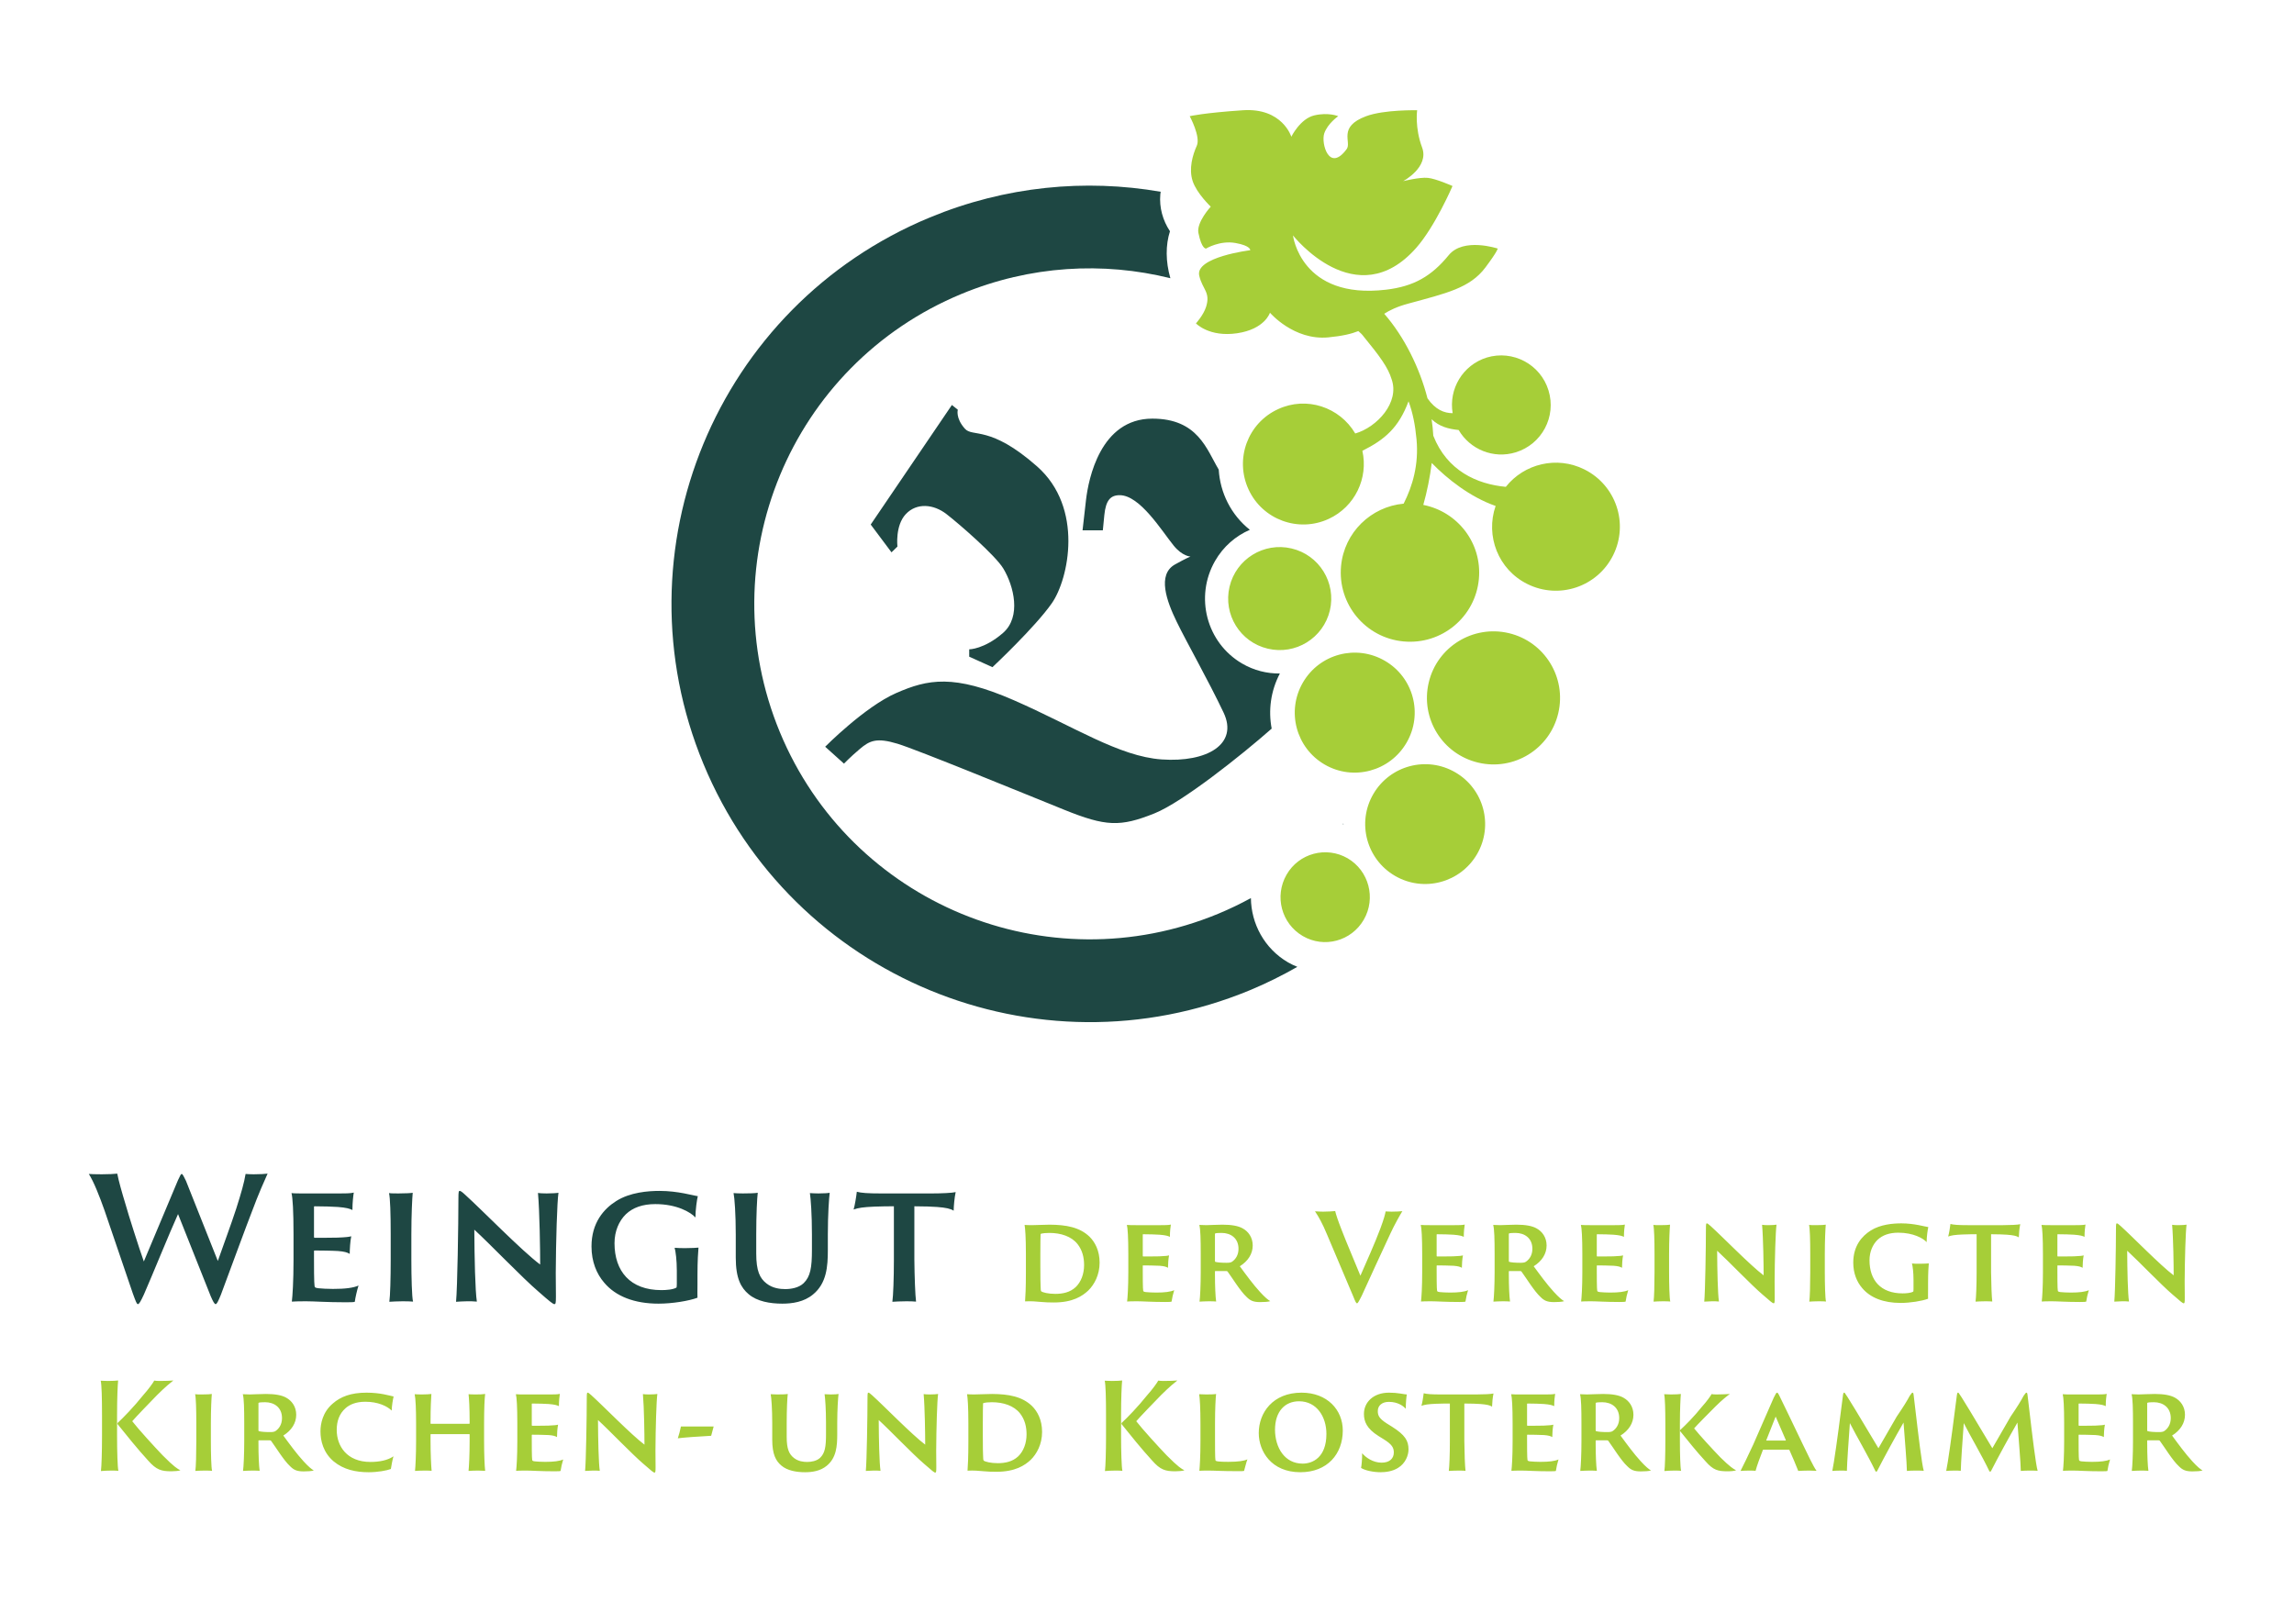<?xml version="1.0" encoding="UTF-8" standalone="no"?>
<!DOCTYPE svg PUBLIC "-//W3C//DTD SVG 1.1//EN" "http://www.w3.org/Graphics/SVG/1.1/DTD/svg11.dtd">
<svg width="100%" height="100%" viewBox="0 0 842 596" version="1.1" xmlns="http://www.w3.org/2000/svg"
     xmlns:xlink="http://www.w3.org/1999/xlink" xml:space="preserve" xmlns:serif="http://www.serif.com/"
     style="fill-rule:evenodd;clip-rule:evenodd;stroke-linejoin:round;stroke-miterlimit:2;">
    <g>
        <path d="M54.328,536.087C57.399,539.596 59.241,540.078 62.926,540.078C63.979,540.078 65.821,539.947 66.216,539.684C65.338,539.333 63.935,538.499 59.68,534.201C56.609,530.999 50.775,524.595 48.538,521.7C49.547,520.472 55.512,514.287 57.618,512.138C60.776,508.98 62.794,507.401 63.628,506.743C62.75,506.832 60.82,506.92 58.539,506.92C57.837,506.92 57.135,506.876 56.609,506.788C56.346,507.402 54.46,510.034 52.486,512.227C49.152,516.393 45.248,520.428 43.186,522.315C43.098,522.446 43.098,522.665 43.142,522.753C46.344,526.744 50.468,531.876 54.328,536.087ZM37.444,527.226C37.444,532.84 37.269,538.279 37.05,539.99C37.707,539.901 39.723,539.814 41.038,539.814C42.046,539.814 42.967,539.857 43.449,539.901C43.142,538.586 42.967,532.489 42.967,527.226L42.967,519.508C42.967,513.279 43.186,508.454 43.361,506.743C42.616,506.831 41.477,506.919 39.592,506.919C38.715,506.919 37.444,506.875 36.962,506.831C37.313,508.191 37.444,513.235 37.444,519.508L37.444,527.226ZM72.054,529.111C72.054,533.849 71.922,538.454 71.703,539.946C72.229,539.901 73.982,539.814 75.209,539.814C76.348,539.814 77.399,539.857 77.838,539.901C77.531,538.761 77.399,533.497 77.399,529.111L77.399,522.531C77.399,517.268 77.619,513.146 77.75,511.697C77.356,511.786 76.041,511.874 74.113,511.874C73.281,511.874 72.054,511.874 71.615,511.786C71.922,513.014 72.054,517.225 72.054,522.532L72.054,529.111ZM89.645,529.112C89.645,533.849 89.425,538.323 89.206,539.946C89.776,539.901 91.705,539.814 92.758,539.814C93.766,539.814 94.775,539.857 95.301,539.901C95.038,538.103 94.863,534.243 94.863,529.857L94.863,528.892C94.863,528.761 94.906,528.717 94.994,528.717L99.074,528.717C99.337,528.717 99.425,528.805 99.556,528.98C101.006,530.909 104.209,536.171 106.489,538.232C107.805,539.548 108.901,540.118 111.445,540.118C112.761,540.118 114.472,540.03 115.174,539.767C114.428,539.372 113.156,538.32 111.401,536.391C108.901,533.672 106.27,530.076 103.99,526.961C107.015,525.074 108.725,522.399 108.725,519.329C108.725,516.303 107.059,514.154 105.042,513.057C103.42,512.135 100.919,511.696 97.627,511.696C96.003,511.696 92.363,511.872 91.705,511.872C90.785,511.872 89.995,511.828 89.118,511.784C89.557,513.232 89.645,517.224 89.645,522.531L89.645,529.112ZM94.863,515.164C94.863,515.031 94.863,514.944 94.994,514.901C95.345,514.768 96.311,514.724 97.32,514.724C100.611,514.724 103.507,516.61 103.507,520.557C103.507,522.925 102.367,524.461 101.138,525.294C100.699,525.601 100.085,525.688 99.075,525.688C97.276,525.688 95.696,525.557 94.994,525.338C94.906,525.294 94.863,525.25 94.863,524.987L94.863,515.164ZM135.304,540.423C138.638,540.423 141.972,539.809 143.463,539.238C143.639,538.097 144.077,535.685 144.428,534.588C142.235,536.079 139.164,536.649 135.962,536.649C127.32,536.649 123.592,530.817 123.592,524.898C123.592,521.785 124.469,518.979 126.882,516.875C128.328,515.602 130.61,514.55 134.076,514.55C138.725,514.55 142.059,516.128 143.77,517.795C143.814,515.997 144.209,513.673 144.472,512.62C142.893,512.313 139.691,511.216 134.514,511.216C128.856,511.216 125.039,512.664 122.144,515.208C118.417,518.365 117.628,522.662 117.628,525.424C117.628,528.932 118.68,533.229 122.451,536.43C126.092,539.458 130.565,540.423 135.304,540.423ZM152.724,529.107C152.724,533.847 152.505,538.322 152.329,539.946C152.9,539.901 154.347,539.814 156.013,539.814C157.066,539.814 157.987,539.857 158.425,539.901C158.25,538.146 158.03,533.495 158.03,529.107L158.03,526.606C158.03,526.519 158.074,526.431 158.162,526.431L172.243,526.431C172.331,526.431 172.375,526.475 172.375,526.606L172.375,529.107C172.375,533.847 172.156,538.322 171.98,539.946C172.199,539.901 174.129,539.814 175.401,539.814C176.366,539.814 177.594,539.857 178.076,539.901C177.857,538.146 177.681,533.495 177.681,529.107L177.681,522.526C177.681,517.265 177.857,513.144 178.076,511.697C177.199,511.83 175.971,511.874 174.611,511.874C173.427,511.874 172.55,511.83 171.98,511.786C172.156,513.232 172.375,516.608 172.375,521.912L172.375,522.438C172.375,522.613 172.287,522.657 172.199,522.657L158.162,522.657C158.074,522.657 158.03,522.613 158.03,522.438L158.03,521.912C158.03,516.388 158.25,513.056 158.338,511.697C157.723,511.786 156.32,511.874 154.829,511.874C153.82,511.874 152.68,511.83 152.198,511.786C152.549,513.32 152.724,517.221 152.724,522.526L152.724,529.107ZM189.879,529.107C189.879,534.635 189.615,538.541 189.44,539.901C190.054,539.857 191.326,539.814 193.036,539.814C195.316,539.814 198.343,540.077 203.52,540.077C205.055,540.077 205.581,540.034 205.757,539.946C205.888,538.894 206.327,536.966 206.722,535.737C205.362,536.352 203.256,536.615 200.098,536.615C198.475,536.615 197.378,536.528 196.325,536.44C195.931,536.396 195.58,536.308 195.448,536.176C195.273,536.001 195.185,535.079 195.185,528.624L195.185,526.823C195.185,526.736 195.229,526.648 195.316,526.648C196.282,526.648 200.098,526.692 201.37,526.779C203.037,526.911 203.783,527.131 204.441,527.526C204.441,526.429 204.572,524.195 204.835,522.969C204.353,523.099 203.607,523.232 201.238,523.318C199.922,523.362 196.15,523.362 195.316,523.362C195.229,523.362 195.185,523.232 195.185,523.143L195.185,515.339C195.185,515.251 195.273,515.207 195.316,515.207C197.598,515.207 200.054,515.295 201.37,515.383C203.563,515.558 204.485,515.821 205.143,516.172C205.143,514.201 205.362,512.447 205.493,511.658C204.748,511.873 202.993,511.873 201.809,511.873L192.641,511.873C191.457,511.873 190.098,511.873 189.352,511.786C189.659,512.927 189.879,516.435 189.879,522.529L189.879,529.107ZM220.146,539.901C219.708,536.963 219.532,528.585 219.488,521.261C223.524,524.944 231.989,533.804 236.112,537.313C239.092,539.945 239.88,540.559 240.231,540.559C240.538,540.559 240.625,540.34 240.625,538.585C240.625,537.489 240.581,534.506 240.581,532.489C240.625,524.286 240.932,514.022 241.283,511.697C240.932,511.786 239.398,511.874 238.215,511.874C237.514,511.874 236.375,511.83 235.98,511.742C236.419,516.699 236.55,526.699 236.55,530.296C231.77,526.744 221.506,516.173 217.078,512.182C216.289,511.436 215.895,511.217 215.72,511.217C215.457,511.217 215.369,511.348 215.369,513.279C215.369,519.771 215.106,536.481 214.755,539.946C215.062,539.901 217.166,539.814 217.648,539.814C218.481,539.814 219.357,539.814 220.146,539.901ZM249.933,523.628C249.714,524.812 249.144,527.005 248.793,527.971C250.634,527.707 256.686,527.269 261.027,527.049C261.202,526.348 261.728,524.331 261.948,523.628L249.933,523.628ZM282.875,511.786C283.138,513.013 283.445,517.224 283.445,522.529L283.445,528.493C283.445,533.887 284.805,536.298 286.778,537.966C288.971,539.853 292.349,540.423 295.507,540.423C298.096,540.423 301.122,539.984 303.447,538.054C306.997,535.158 307.303,530.817 307.303,526.52L307.303,522.529C307.303,517.268 307.611,513.057 307.786,511.697C307.479,511.786 306.296,511.873 304.893,511.873C304.236,511.873 303.184,511.829 302.658,511.786C302.877,513.233 303.184,517.224 303.184,522.529L303.184,526.432C303.184,531.124 302.789,533.404 301.035,535.114C299.763,536.342 297.701,536.649 296.297,536.649C294.981,536.649 293.051,536.474 291.428,535.202C289.673,533.843 288.752,531.957 288.752,527.44L288.752,522.529C288.752,517.268 288.971,513.057 289.146,511.697C288.445,511.829 286.997,511.873 285.287,511.873C284.366,511.873 283.401,511.829 282.875,511.786ZM323.188,539.901C322.749,536.963 322.574,528.585 322.53,521.261C326.565,524.944 335.03,533.804 339.153,537.313C342.133,539.945 342.922,540.559 343.272,540.559C343.579,540.559 343.667,540.34 343.667,538.585C343.667,537.489 343.623,534.506 343.623,532.489C343.667,524.286 343.974,514.022 344.325,511.697C343.974,511.786 342.44,511.874 341.257,511.874C340.556,511.874 339.416,511.83 339.022,511.742C339.46,516.699 339.592,526.699 339.592,530.296C334.811,526.744 324.547,516.173 320.12,512.182C319.331,511.436 318.936,511.217 318.761,511.217C318.498,511.217 318.411,511.348 318.411,513.279C318.411,519.771 318.147,536.481 317.796,539.946C318.104,539.901 320.207,539.814 320.689,539.814C321.522,539.814 322.398,539.814 323.188,539.901ZM355.434,529.245C355.434,534.854 355.259,538.274 355.127,539.853C357.539,539.721 359.03,539.897 361.179,540.072C362.495,540.212 364.117,540.255 365.74,540.255C372.669,540.255 376.178,537.887 378.326,535.869C380.518,533.72 382.491,530.166 382.491,525.648C382.491,521.13 380.737,518.058 378.808,516.128C375.169,512.618 370.213,511.74 364.161,511.696C361.179,511.742 358.723,511.873 357.583,511.873C356.53,511.873 355.39,511.829 354.952,511.785C355.171,512.97 355.434,516.305 355.434,522.49L355.434,529.245ZM360.74,522.139C360.74,518.717 360.784,516.042 360.828,515.251C360.828,515.164 360.872,515.076 361.047,514.988C361.486,514.857 362.714,514.725 364.073,514.725C368.284,514.725 372.143,515.997 374.38,518.805C376.178,521.086 376.792,523.763 376.792,526.525C376.792,529.816 375.652,532.755 373.722,534.597C371.617,536.571 368.942,537.098 366.179,537.098C363.635,537.098 361.618,536.571 361.091,536.176C360.916,536.001 360.828,535.562 360.828,534.115C360.784,533.237 360.74,531.395 360.74,527.403L360.74,522.139ZM422.846,536.087C425.916,539.596 427.759,540.078 431.443,540.078C432.496,540.078 434.339,539.947 434.733,539.684C433.856,539.333 432.452,538.499 428.197,534.201C425.127,530.999 419.292,524.595 417.055,521.7C418.064,520.472 424.03,514.287 426.136,512.138C429.294,508.98 431.312,507.401 432.145,506.743C431.268,506.832 429.338,506.92 427.057,506.92C426.355,506.92 425.653,506.876 425.127,506.788C424.863,507.402 422.977,510.034 421.003,512.227C417.669,516.393 413.765,520.428 411.703,522.315C411.616,522.446 411.616,522.665 411.66,522.753C414.862,526.744 418.985,531.876 422.846,536.087ZM405.962,527.226C405.962,532.84 405.787,538.279 405.567,539.99C406.225,539.901 408.241,539.814 409.556,539.814C410.564,539.814 411.484,539.857 411.967,539.901C411.66,538.586 411.484,532.489 411.484,527.226L411.484,519.508C411.484,513.279 411.703,508.454 411.879,506.743C411.134,506.831 409.994,506.919 408.11,506.919C407.233,506.919 405.962,506.875 405.479,506.831C405.83,508.191 405.962,513.235 405.962,519.508L405.962,527.226ZM440.621,529.109C440.621,534.638 440.357,538.542 440.226,539.901C440.796,539.857 441.628,539.814 443.162,539.814C446.098,539.811 448.203,540.03 453.95,540.03C455.792,540.03 456.362,540.03 456.626,539.942C456.889,539.065 457.459,536.696 457.854,535.687C456.713,536.258 454.476,536.608 450.879,536.608C449.256,536.608 448.028,536.565 447.238,536.477C446.712,536.433 446.361,536.301 446.229,536.214C446.054,536.038 445.966,535.293 445.966,528.626L445.966,522.355C445.966,517.224 446.185,513.146 446.361,511.697C445.835,511.83 444.345,511.873 442.767,511.873C441.847,511.873 440.577,511.83 440.138,511.786C440.401,513.014 440.621,517.224 440.621,522.531L440.621,529.109ZM477.286,540.422C487.203,540.422 492.862,533.712 492.862,525.118C492.862,517.531 487.159,511.216 477.725,511.216C467.15,511.216 462.02,518.628 462.02,526.039C462.02,532.66 466.58,540.422 477.286,540.422ZM478.12,537.264C471.582,537.264 468.027,531.476 467.983,524.854C467.983,518.014 471.713,514.375 476.803,514.375C483.297,514.375 486.852,520.075 486.852,526.345C486.852,535.028 481.762,537.264 478.12,537.264ZM499.572,538.843C501.064,539.808 504.179,540.422 506.723,540.422C508.566,540.422 511.11,540.115 513.128,538.843C515.935,537.133 516.987,534.15 516.987,532.045C516.987,528.844 515.715,526.739 510.935,523.713L508.96,522.485C506.109,520.644 505.714,519.503 505.714,517.969C505.714,515.995 507.206,514.592 509.794,514.592C513.215,514.592 515.232,516.258 515.979,517.135C515.979,514.944 516.242,512.313 516.373,511.874C516.065,511.874 515.232,511.742 513.873,511.523C512.865,511.35 511.417,511.218 509.838,511.218C504.047,511.218 500.625,514.768 500.625,519.021C500.625,521.784 501.634,524.415 505.977,527.134L507.951,528.362C510.978,530.247 511.593,531.475 511.593,533.186C511.593,535.291 510.145,536.913 507.118,536.913C504.003,536.913 501.327,535.071 499.967,533.449C500.011,535.203 499.748,538.141 499.572,538.843ZM521.728,516.04C523,515.602 524.141,515.427 527.08,515.295C529.536,515.207 530.502,515.207 532.168,515.207L532.168,529.111C532.168,533.849 531.993,538.454 531.774,539.946C532.475,539.901 533.923,539.814 535.501,539.814C536.466,539.814 537.387,539.857 537.914,539.901C537.694,538.235 537.519,533.41 537.475,529.024L537.475,515.207C540.282,515.207 541.818,515.295 543.353,515.383C545.634,515.558 546.862,515.821 547.652,516.349C547.696,514.898 547.871,512.969 548.178,511.52C547.345,511.742 544.493,511.873 541.905,511.873L528.922,511.873C525.413,511.873 523.658,511.742 522.562,511.435C522.43,512.663 522.034,515.076 521.728,516.04ZM555.195,529.107C555.195,534.635 554.932,538.541 554.756,539.901C555.37,539.857 556.642,539.814 558.352,539.814C560.633,539.814 563.66,540.077 568.836,540.077C570.371,540.077 570.898,540.034 571.073,539.946C571.205,538.894 571.643,536.966 572.038,535.737C570.678,536.352 568.573,536.615 565.414,536.615C563.791,536.615 562.695,536.528 561.642,536.44C561.247,536.396 560.896,536.308 560.764,536.176C560.589,536.001 560.501,535.079 560.501,528.624L560.501,526.823C560.501,526.736 560.545,526.648 560.633,526.648C561.598,526.648 565.414,526.692 566.686,526.779C568.353,526.911 569.099,527.131 569.757,527.526C569.757,526.429 569.889,524.195 570.152,522.969C569.669,523.099 568.924,523.232 566.555,523.318C565.239,523.362 561.466,523.362 560.633,523.362C560.545,523.362 560.501,523.232 560.501,523.143L560.501,515.339C560.501,515.251 560.589,515.207 560.633,515.207C562.914,515.207 565.37,515.295 566.686,515.383C568.88,515.558 569.801,515.821 570.459,516.172C570.459,514.201 570.678,512.447 570.81,511.658C570.064,511.873 568.309,511.873 567.125,511.873L557.958,511.873C556.774,511.873 555.414,511.873 554.668,511.786C554.976,512.927 555.195,516.435 555.195,522.529L555.195,529.107ZM580.462,529.112C580.462,533.849 580.242,538.323 580.023,539.946C580.593,539.901 582.523,539.814 583.575,539.814C584.584,539.814 585.592,539.857 586.118,539.901C585.855,538.103 585.68,534.243 585.68,529.857L585.68,528.892C585.68,528.761 585.724,528.717 585.811,528.717L589.891,528.717C590.154,528.717 590.242,528.805 590.374,528.98C591.823,530.909 595.026,536.171 597.306,538.232C598.621,539.548 599.718,540.118 602.262,540.118C603.578,540.118 605.289,540.03 605.991,539.767C605.245,539.372 603.973,538.32 602.218,536.391C599.718,533.672 597.087,530.076 594.807,526.961C597.832,525.074 599.542,522.399 599.542,519.329C599.542,516.303 597.876,514.154 595.859,513.057C594.237,512.135 591.735,511.696 588.444,511.696C586.821,511.696 583.18,511.872 582.523,511.872C581.602,511.872 580.813,511.828 579.935,511.784C580.374,513.232 580.462,517.224 580.462,522.531L580.462,529.112ZM585.68,515.164C585.68,515.031 585.68,514.944 585.811,514.901C586.162,514.768 587.128,514.724 588.137,514.724C591.428,514.724 594.324,516.61 594.324,520.557C594.324,522.925 593.183,524.461 591.955,525.294C591.516,525.601 590.902,525.688 589.892,525.688C588.093,525.688 586.514,525.557 585.811,525.338C585.724,525.294 585.68,525.25 585.68,524.987L585.68,515.164ZM628.226,511.742C627.963,512.313 626.296,514.638 624.717,516.349C621.821,519.989 618.575,523.235 616.689,524.945C616.601,525.033 616.645,525.253 616.689,525.34C619.321,528.586 622.83,533.016 625.945,536.35C628.884,539.728 630.595,540.078 634.148,540.078C635.376,540.078 636.824,539.947 637.219,539.684C636.429,539.377 634.894,538.368 631.472,534.99C628.621,532.051 623.708,526.7 621.821,524.331C622.743,523.235 627.524,518.41 629.542,516.393C632.218,513.716 634.104,512.311 634.938,511.697C634.148,511.742 632.262,511.874 630.024,511.874C629.41,511.874 628.621,511.83 628.226,511.742ZM611.256,529.111C611.256,533.849 611.124,538.454 610.905,539.99C611.562,539.901 613.447,539.814 614.717,539.814C615.769,539.814 616.601,539.857 617.04,539.901C616.733,538.761 616.601,533.497 616.601,529.111L616.601,522.531C616.601,517.268 616.821,513.146 616.952,511.697C616.251,511.786 615.199,511.874 613.315,511.874C612.483,511.874 611.256,511.83 610.817,511.786C611.124,513.014 611.256,517.225 611.256,522.532L611.256,529.111ZM656.615,532.141C656.747,532.141 656.791,532.185 656.791,532.273C657.8,534.465 659.379,538.236 660.037,539.946C660.739,539.901 662.537,539.814 664.029,539.814C664.511,539.814 665.608,539.857 666.748,539.901C665.564,538.323 663.502,533.851 661.572,529.904C658.019,522.448 654.027,514.2 653.457,513.06C652.755,511.524 652.492,511.217 652.272,511.217C651.965,511.217 651.746,511.655 651.044,513.06L643.543,530.211C641.437,534.684 639.902,537.973 638.849,539.946C639.332,539.901 640.56,539.814 642.008,539.814C643.236,539.814 643.806,539.857 644.377,539.901C644.815,538.191 646,534.947 647.052,532.273C647.052,532.185 647.14,532.141 647.228,532.141L656.615,532.141ZM648.412,528.808C648.281,528.808 648.281,528.764 648.324,528.632L651.746,519.99L655.475,528.632C655.475,528.764 655.475,528.808 655.343,528.808L648.412,528.808ZM672.539,539.946C673.065,539.901 674.206,539.814 675.654,539.814C676.18,539.814 677.321,539.814 677.891,539.901C677.935,537.007 678.549,528.454 678.988,522.401C681.488,527.315 685.612,534.246 688.332,539.948C688.551,540.299 688.77,540.387 689.034,539.904C691.578,534.904 695.394,527.929 698.685,522.183C699.036,527.138 699.913,537.226 699.913,539.946C700.659,539.857 702.019,539.814 703.51,539.814C704.914,539.814 705.704,539.857 706.098,539.901C705.396,537.445 704.124,526.831 703.115,518.19C702.896,516.26 702.633,514.112 702.413,512.269C702.326,511.392 702.194,511.217 702.019,511.217C701.799,511.217 701.58,511.436 700.966,512.357C699.869,514.375 698.904,515.997 696.184,519.989L689.472,531.612L681.137,517.708C679.865,515.734 678.242,512.883 677.452,511.831C677.189,511.392 677.101,511.217 676.838,511.217C676.706,511.217 676.575,511.392 676.487,511.918C676.224,513.893 676.005,515.604 675.741,517.664C674.689,526.13 673.109,537.446 672.539,539.946ZM714.344,539.946C714.87,539.901 716.011,539.814 717.458,539.814C717.985,539.814 719.125,539.814 719.696,539.901C719.739,537.007 720.354,528.454 720.792,522.401C723.293,527.315 727.416,534.246 730.136,539.948C730.356,540.299 730.575,540.387 730.838,539.904C733.383,534.904 737.199,527.929 740.489,522.183C740.84,527.138 741.718,537.226 741.718,539.946C742.463,539.857 743.823,539.814 745.315,539.814C746.719,539.814 747.508,539.857 747.903,539.901C747.201,537.445 745.929,526.831 744.92,518.19C744.701,516.26 744.437,514.112 744.218,512.269C744.13,511.392 743.999,511.217 743.823,511.217C743.604,511.217 743.385,511.436 742.77,512.357C741.674,514.375 740.709,515.997 737.989,519.989L731.277,531.612L722.942,517.708C721.67,515.734 720.047,512.883 719.257,511.831C718.994,511.392 718.906,511.217 718.643,511.217C718.511,511.217 718.379,511.392 718.292,511.918C718.029,513.893 717.809,515.604 717.546,517.664C716.493,526.13 714.914,537.446 714.344,539.946ZM757.636,529.107C757.636,534.635 757.373,538.541 757.197,539.901C757.811,539.857 759.083,539.814 760.794,539.814C763.074,539.814 766.101,540.077 771.277,540.077C772.812,540.077 773.339,540.034 773.514,539.946C773.646,538.894 774.084,536.966 774.479,535.737C773.119,536.352 771.014,536.615 767.855,536.615C766.232,536.615 765.136,536.528 764.083,536.44C763.688,536.396 763.337,536.308 763.206,536.176C763.03,536.001 762.942,535.079 762.942,528.624L762.942,526.823C762.942,526.736 762.986,526.648 763.074,526.648C764.039,526.648 767.855,526.692 769.128,526.779C770.794,526.911 771.54,527.131 772.198,527.526C772.198,526.429 772.33,524.195 772.593,522.969C772.111,523.099 771.365,523.232 768.996,523.318C767.68,523.362 763.907,523.362 763.074,523.362C762.986,523.362 762.942,523.232 762.942,523.143L762.942,515.339C762.942,515.251 763.03,515.207 763.074,515.207C765.355,515.207 767.812,515.295 769.128,515.383C771.321,515.558 772.242,515.821 772.9,516.172C772.9,514.201 773.119,512.447 773.251,511.658C772.505,511.873 770.751,511.873 769.566,511.873L760.399,511.873C759.215,511.873 757.855,511.873 757.11,511.786C757.417,512.927 757.636,516.435 757.636,522.529L757.636,529.107ZM782.903,529.112C782.903,533.849 782.684,538.323 782.464,539.946C783.035,539.901 784.964,539.814 786.016,539.814C787.025,539.814 788.033,539.857 788.56,539.901C788.297,538.103 788.121,534.243 788.121,529.857L788.121,528.892C788.121,528.761 788.165,528.717 788.253,528.717L792.332,528.717C792.595,528.717 792.683,528.805 792.815,528.98C794.264,530.909 797.467,536.171 799.747,538.232C801.063,539.548 802.159,540.118 804.703,540.118C806.019,540.118 807.73,540.03 808.432,539.767C807.686,539.372 806.414,538.32 804.659,536.391C802.159,533.672 799.528,530.076 797.248,526.961C800.273,525.074 801.984,522.399 801.984,519.329C801.984,516.303 800.317,514.154 798.3,513.057C796.678,512.135 794.177,511.696 790.886,511.696C789.262,511.696 785.622,511.872 784.964,511.872C784.043,511.872 783.254,511.828 782.377,511.784C782.815,513.232 782.903,517.224 782.903,522.531L782.903,529.112ZM788.121,515.164C788.121,515.031 788.121,514.944 788.253,514.901C788.604,514.768 789.569,514.724 790.578,514.724C793.869,514.724 796.766,516.61 796.766,520.557C796.766,522.925 795.625,524.461 794.396,525.294C793.957,525.601 793.343,525.688 792.334,525.688C790.535,525.688 788.955,525.557 788.253,525.338C788.165,525.294 788.121,525.25 788.121,524.987L788.121,515.164Z"
              style="fill:rgb(166,206,56);fill-rule:nonzero;"/>
        <path d="M376.551,467.101C376.551,472.709 376.376,476.13 376.244,477.709C378.656,477.577 380.147,477.752 382.296,477.928C383.612,478.067 385.234,478.111 386.857,478.111C393.786,478.111 397.295,475.743 399.443,473.725C401.635,471.575 403.608,468.022 403.608,463.504C403.608,458.985 401.854,455.914 399.925,453.984C396.286,450.474 391.331,449.596 385.278,449.552C382.296,449.597 379.84,449.729 378.7,449.729C377.648,449.729 376.507,449.685 376.069,449.641C376.288,450.826 376.551,454.16 376.551,460.345L376.551,467.101ZM381.858,459.994C381.858,456.573 381.901,453.897 381.945,453.107C381.945,453.019 381.989,452.932 382.165,452.844C382.603,452.712 383.831,452.581 385.191,452.581C389.401,452.581 393.26,453.853 395.497,456.66C397.295,458.942 397.909,461.618 397.909,464.381C397.909,467.671 396.769,470.61 394.839,472.453C392.734,474.427 390.059,474.953 387.296,474.953C384.752,474.953 382.735,474.427 382.208,474.032C382.033,473.857 381.945,473.418 381.945,471.97C381.901,471.093 381.858,469.251 381.858,465.259L381.858,459.994ZM414.14,466.962C414.14,472.491 413.877,476.397 413.701,477.757C414.315,477.713 415.587,477.669 417.297,477.669C419.578,477.67 422.605,477.933 427.781,477.933C429.316,477.933 429.843,477.889 430.018,477.802C430.15,476.75 430.588,474.822 430.983,473.593C429.623,474.208 427.518,474.471 424.359,474.471C422.736,474.471 421.639,474.383 420.587,474.296C420.192,474.252 419.841,474.164 419.709,474.032C419.534,473.856 419.446,472.934 419.446,466.479L419.446,464.679C419.446,464.591 419.49,464.503 419.578,464.503C420.543,464.503 424.359,464.547 425.631,464.635C427.298,464.767 428.044,464.986 428.702,465.382C428.702,464.284 428.834,462.05 429.097,460.824C428.614,460.955 427.869,461.087 425.5,461.174C424.184,461.218 420.411,461.218 419.578,461.218C419.49,461.218 419.446,461.087 419.446,460.999L419.446,453.195C419.446,453.107 419.534,453.063 419.578,453.063C421.859,453.063 424.315,453.151 425.631,453.238C427.825,453.414 428.746,453.677 429.404,454.028C429.404,452.056 429.623,450.303 429.755,449.514C429.009,449.729 427.254,449.729 426.07,449.729L416.903,449.729C415.719,449.729 414.359,449.729 413.613,449.641C413.921,450.782 414.14,454.291 414.14,460.385L414.14,466.962ZM440.723,466.967C440.723,471.705 440.503,476.179 440.284,477.802C440.854,477.757 442.784,477.669 443.836,477.669C444.845,477.669 445.853,477.713 446.379,477.757C446.116,475.959 445.941,472.099 445.941,467.713L445.941,466.748C445.941,466.617 445.985,466.573 446.072,466.573L450.152,466.573C450.415,466.573 450.503,466.66 450.634,466.836C452.084,468.765 455.287,474.027 457.567,476.088C458.882,477.403 459.979,477.973 462.523,477.973C463.839,477.973 465.55,477.886 466.252,477.623C465.506,477.228 464.234,476.176 462.479,474.246C459.979,471.528 457.348,467.932 455.068,464.817C458.093,462.93 459.803,460.255 459.803,457.185C459.803,454.159 458.137,452.01 456.12,450.912C454.497,449.991 451.996,449.552 448.705,449.552C447.082,449.552 443.441,449.727 442.784,449.727C441.863,449.727 441.073,449.684 440.196,449.64C440.635,451.088 440.723,455.08 440.723,460.387L440.723,466.967ZM445.941,453.019C445.941,452.887 445.941,452.8 446.072,452.756C446.423,452.624 447.389,452.58 448.398,452.58C451.689,452.58 454.585,454.466 454.585,458.413C454.585,460.781 453.444,462.316 452.216,463.149C451.777,463.456 451.163,463.544 450.153,463.544C448.354,463.544 446.774,463.413 446.072,463.193C445.985,463.149 445.941,463.106 445.941,462.842L445.941,453.019ZM482.66,444.644C483.888,446.442 485.424,449.118 487.134,453.284C490.293,460.915 493.539,468.24 496.698,475.871C497.531,477.976 497.794,478.415 498.102,478.415C498.321,478.415 498.584,478.108 499.856,475.564C501.918,470.915 507.446,459.073 510.341,452.802C511.745,449.731 514.026,445.696 514.728,444.599C513.807,444.687 512.49,444.775 510.736,444.775C510.341,444.775 509.244,444.731 508.586,444.687C508.411,445.74 507.928,447.538 506.656,450.959C504.594,456.485 501.523,463.24 499.33,468.284C496.829,462.099 494.417,456.617 492.53,451.705C491.083,448.024 490.337,445.744 490.074,444.56C489.503,444.644 487.003,444.775 485.643,444.775C485.467,444.775 483.581,444.732 482.66,444.644ZM522.007,466.962C522.007,472.491 521.744,476.397 521.568,477.757C522.182,477.713 523.453,477.669 525.164,477.669C527.445,477.67 530.471,477.933 535.648,477.933C537.183,477.933 537.709,477.889 537.885,477.802C538.017,476.75 538.455,474.822 538.85,473.593C537.49,474.208 535.385,474.471 532.226,474.471C530.603,474.471 529.506,474.383 528.454,474.296C528.059,474.252 527.708,474.164 527.576,474.032C527.401,473.856 527.313,472.934 527.313,466.479L527.313,464.679C527.313,464.591 527.357,464.503 527.445,464.503C528.41,464.503 532.226,464.547 533.498,464.635C535.165,464.767 535.911,464.986 536.569,465.382C536.569,464.284 536.701,462.05 536.964,460.824C536.481,460.955 535.735,461.087 533.367,461.174C532.051,461.218 528.278,461.218 527.445,461.218C527.357,461.218 527.313,461.087 527.313,460.999L527.313,453.195C527.313,453.107 527.401,453.063 527.445,453.063C529.726,453.063 532.182,453.151 533.498,453.238C535.692,453.414 536.613,453.677 537.271,454.028C537.271,452.056 537.49,450.303 537.622,449.514C536.876,449.729 535.121,449.729 533.937,449.729L524.77,449.729C523.586,449.729 522.226,449.729 521.479,449.641C521.787,450.782 522.007,454.291 522.007,460.385L522.007,466.962ZM548.59,466.967C548.59,471.705 548.37,476.179 548.151,477.802C548.721,477.757 550.651,477.669 551.703,477.669C552.711,477.669 553.72,477.713 554.246,477.757C553.983,475.959 553.808,472.099 553.808,467.713L553.808,466.748C553.808,466.617 553.852,466.573 553.939,466.573L558.019,466.573C558.282,466.573 558.37,466.66 558.501,466.836C559.951,468.765 563.154,474.027 565.434,476.088C566.749,477.403 567.846,477.973 570.39,477.973C571.706,477.973 573.417,477.886 574.118,477.623C573.373,477.228 572.101,476.176 570.346,474.246C567.846,471.528 565.215,467.932 562.934,464.817C565.96,462.93 567.67,460.255 567.67,457.185C567.67,454.159 566.004,452.01 563.987,450.912C562.364,449.991 559.863,449.552 556.572,449.552C554.949,449.552 551.308,449.727 550.651,449.727C549.73,449.727 548.94,449.684 548.063,449.64C548.502,451.088 548.59,455.08 548.59,460.387L548.59,466.967ZM553.808,453.019C553.808,452.887 553.808,452.8 553.939,452.756C554.29,452.624 555.256,452.58 556.265,452.58C559.556,452.58 562.452,454.466 562.452,458.413C562.452,460.781 561.311,462.316 560.083,463.149C559.644,463.456 559.029,463.544 558.02,463.544C556.221,463.544 554.641,463.413 553.939,463.193C553.852,463.149 553.808,463.106 553.808,462.842L553.808,453.019ZM580.788,466.962C580.788,472.491 580.525,476.397 580.349,477.757C580.963,477.713 582.235,477.669 583.945,477.669C586.226,477.67 589.253,477.933 594.429,477.933C595.964,477.933 596.491,477.889 596.666,477.802C596.798,476.75 597.236,474.822 597.631,473.593C596.271,474.208 594.166,474.471 591.007,474.471C589.384,474.471 588.288,474.383 587.235,474.296C586.84,474.252 586.489,474.164 586.357,474.032C586.182,473.856 586.094,472.934 586.094,466.479L586.094,464.679C586.094,464.591 586.138,464.503 586.226,464.503C587.191,464.503 591.007,464.547 592.279,464.635C593.946,464.767 594.692,464.986 595.35,465.382C595.35,464.284 595.482,462.05 595.745,460.824C595.262,460.955 594.517,461.087 592.148,461.174C590.832,461.218 587.059,461.218 586.226,461.218C586.138,461.218 586.094,461.087 586.094,460.999L586.094,453.195C586.094,453.107 586.182,453.063 586.226,453.063C588.507,453.063 590.963,453.151 592.279,453.238C594.473,453.414 595.394,453.677 596.052,454.028C596.052,452.056 596.271,450.303 596.403,449.514C595.657,449.729 593.902,449.729 592.718,449.729L583.551,449.729C582.367,449.729 581.007,449.729 580.261,449.641C580.569,450.782 580.788,454.291 580.788,460.385L580.788,466.962ZM607.282,466.967C607.282,471.704 607.151,476.31 606.932,477.802C607.458,477.757 609.21,477.669 610.437,477.669C611.576,477.669 612.628,477.713 613.067,477.757C612.76,476.617 612.628,471.353 612.628,466.967L612.628,460.387C612.628,455.124 612.847,451.001 612.979,449.553C612.584,449.642 611.27,449.729 609.342,449.729C608.509,449.729 607.282,449.729 606.844,449.642C607.151,450.87 607.282,455.081 607.282,460.388L607.282,466.967ZM630.927,477.757C630.488,474.818 630.313,466.441 630.269,459.116C634.304,462.8 642.77,471.66 646.892,475.169C649.872,477.801 650.661,478.415 651.012,478.415C651.318,478.415 651.406,478.196 651.406,476.441C651.406,475.345 651.362,472.362 651.362,470.344C651.406,462.142 651.713,451.878 652.064,449.553C651.713,449.642 650.179,449.73 648.996,449.73C648.295,449.73 647.156,449.686 646.761,449.598C647.199,454.555 647.331,464.555 647.331,468.151C642.55,464.599 632.287,454.029 627.859,450.037C627.07,449.292 626.676,449.073 626.5,449.073C626.237,449.073 626.15,449.204 626.15,451.134C626.15,457.625 625.887,474.336 625.536,477.802C625.843,477.757 627.947,477.669 628.429,477.669C629.261,477.669 630.138,477.669 630.927,477.757ZM664.44,466.967C664.44,471.704 664.309,476.31 664.089,477.802C664.616,477.757 666.368,477.669 667.595,477.669C668.734,477.669 669.786,477.713 670.225,477.757C669.917,476.617 669.786,471.353 669.786,466.967L669.786,460.387C669.786,455.124 670.005,451.001 670.137,449.553C669.742,449.642 668.428,449.729 666.5,449.729C665.667,449.729 664.44,449.729 664.002,449.642C664.309,450.87 664.44,455.081 664.44,460.388L664.44,466.967ZM707.688,470.823C707.688,467.227 707.863,464.684 707.951,463.763C707.337,463.807 706.461,463.894 704.664,463.894C703.7,463.894 702.474,463.894 701.772,463.807C702.035,464.684 702.342,467.008 702.342,469.77L702.342,473.147C702.342,473.76 702.298,474.067 702.254,474.111C701.377,474.637 699.621,474.769 698.349,474.769C690.23,474.769 686.193,469.858 686.193,462.623C686.193,459.466 687.377,456.835 689.133,455.125C690.932,453.414 693.434,452.493 696.769,452.493C702.342,452.493 705.935,454.598 707.162,455.958C707.162,453.941 707.556,451.309 707.775,450.432C706.592,450.3 702.693,449.072 697.866,449.072C694.926,449.072 690.23,449.423 686.631,451.704C683.43,453.721 680.229,457.317 680.229,463.456C680.229,467.402 681.544,470.559 683.518,472.84C686.5,476.392 691.371,478.278 697.603,478.278C701.157,478.278 705.453,477.576 707.688,476.743C707.644,476.26 707.688,475.295 707.688,473.19L707.688,470.823ZM715.066,453.896C716.339,453.458 717.479,453.282 720.418,453.151C722.875,453.063 723.84,453.063 725.507,453.063L725.507,466.967C725.507,471.705 725.331,476.31 725.112,477.802C725.814,477.757 727.261,477.669 728.84,477.669C729.804,477.669 730.725,477.713 731.252,477.757C731.032,476.09 730.857,471.266 730.813,466.879L730.813,453.063C733.62,453.063 735.156,453.151 736.691,453.238C738.972,453.414 740.2,453.677 740.99,454.203C741.034,452.754 741.209,450.823 741.516,449.376C740.683,449.598 737.832,449.729 735.244,449.729L722.261,449.729C718.751,449.729 716.997,449.598 715.9,449.291C715.768,450.519 715.374,452.931 715.066,453.896ZM749.849,466.962C749.849,472.491 749.586,476.397 749.41,477.757C750.024,477.713 751.296,477.669 753.007,477.669C755.287,477.67 758.314,477.933 763.49,477.933C765.025,477.933 765.552,477.889 765.727,477.802C765.859,476.75 766.297,474.822 766.692,473.593C765.332,474.208 763.227,474.471 760.068,474.471C758.445,474.471 757.349,474.383 756.296,474.296C755.901,474.252 755.55,474.164 755.419,474.032C755.243,473.856 755.155,472.934 755.155,466.479L755.155,464.679C755.155,464.591 755.199,464.503 755.287,464.503C756.252,464.503 760.068,464.547 761.341,464.635C763.008,464.767 763.753,464.986 764.411,465.382C764.411,464.284 764.543,462.05 764.806,460.824C764.324,460.955 763.578,461.087 761.209,461.174C759.893,461.218 756.12,461.218 755.287,461.218C755.199,461.218 755.155,461.087 755.155,460.999L755.155,453.195C755.155,453.107 755.243,453.063 755.287,453.063C757.568,453.063 760.025,453.151 761.341,453.238C763.534,453.414 764.455,453.677 765.113,454.028C765.113,452.056 765.332,450.303 765.464,449.514C764.718,449.729 762.964,449.729 761.779,449.729L752.612,449.729C751.428,449.729 750.068,449.729 749.323,449.641C749.63,450.782 749.849,454.291 749.849,460.385L749.849,466.962ZM781.433,477.757C780.994,474.818 780.819,466.441 780.775,459.116C784.81,462.8 793.275,471.66 797.398,475.169C800.378,477.801 801.167,478.415 801.517,478.415C801.824,478.415 801.912,478.196 801.912,476.441C801.912,475.345 801.868,472.362 801.868,470.344C801.912,462.142 802.219,451.878 802.57,449.553C802.219,449.642 800.685,449.73 799.502,449.73C798.801,449.73 797.662,449.686 797.267,449.598C797.705,454.555 797.837,464.555 797.837,468.151C793.056,464.599 782.793,454.029 778.365,450.037C777.576,449.292 777.182,449.073 777.006,449.073C776.743,449.073 776.656,449.204 776.656,451.134C776.656,457.625 776.393,474.336 776.042,477.802C776.349,477.757 778.452,477.669 778.935,477.669C779.767,477.669 780.644,477.669 781.433,477.757Z"
              style="fill:rgb(166,206,56);fill-rule:nonzero;"/>
        <path d="M32.598,430.933C34.4,433.729 36.513,439.073 38.377,444.355L48.755,474.804C49.873,477.849 50.184,478.719 50.619,478.719C51.054,478.719 51.613,477.787 52.794,475.239C55.963,468.031 62.053,452.931 65.347,445.66L77.34,475.798C78.148,477.663 78.707,478.719 79.142,478.719C79.577,478.719 80.012,477.849 81.068,475.301C85.543,463.246 90.762,449.078 92.378,444.977C94.926,438.085 97.163,433.176 98.22,430.815C97.287,430.933 95.423,431.057 93.124,431.057C92.067,431.057 90.887,430.995 90.141,430.933C89.644,434.04 88.525,437.955 86.723,443.61C84.859,449.389 81.938,457.156 79.95,462.873L68.267,433.481C67.584,432.052 67.024,430.933 66.714,430.933C66.403,430.933 66.217,431.306 65.347,433.17L52.794,463.06C51.116,458.399 46.891,445.101 46.145,442.305C44.591,437.215 43.535,433.363 43.038,430.815C42.168,430.933 39.869,431.057 37.383,431.057C35.146,431.057 33.344,430.995 32.598,430.933ZM107.737,462.509C107.737,470.338 107.364,475.867 107.115,477.794C107.985,477.732 109.786,477.669 112.208,477.669C115.437,477.668 119.725,478.04 127.058,478.04C129.233,478.04 129.979,477.978 130.227,477.854C130.414,476.364 131.035,473.633 131.594,471.893C129.668,472.763 126.685,473.136 122.211,473.136C119.911,473.136 118.358,473.012 116.866,472.888C116.307,472.825 115.81,472.701 115.623,472.515C115.375,472.266 115.251,470.961 115.251,461.826L115.251,459.278C115.251,459.154 115.313,459.029 115.437,459.029C116.804,459.029 122.211,459.091 124.013,459.216C126.374,459.402 127.431,459.713 128.363,460.272C128.363,458.719 128.548,455.551 128.922,453.811C128.239,453.997 127.182,454.184 123.826,454.308C121.962,454.37 116.618,454.37 115.437,454.37C115.313,454.37 115.251,454.184 115.251,454.06L115.251,442.991C115.251,442.867 115.375,442.805 115.437,442.805C118.668,442.805 122.149,442.929 124.013,443.053C127.12,443.302 128.425,443.675 129.356,444.173C129.356,441.377 129.668,438.89 129.854,437.771C128.798,438.087 126.312,438.087 124.634,438.087L111.649,438.087C109.972,438.087 108.047,438.087 106.991,437.963C107.426,439.577 107.737,444.546 107.737,453.189L107.737,462.509ZM143.405,462.508C143.405,469.221 143.218,475.746 142.907,477.859C143.653,477.794 146.139,477.669 147.879,477.669C149.495,477.669 150.986,477.732 151.608,477.794C151.173,476.178 150.986,468.722 150.986,462.508L150.986,453.188C150.986,445.731 151.297,439.89 151.483,437.84C150.924,437.957 149.06,438.082 146.325,438.082C145.145,438.082 143.405,438.082 142.783,437.957C143.218,439.697 143.405,445.664 143.405,453.183L143.405,462.508ZM175.026,477.794C174.405,473.63 174.156,461.761 174.094,451.384C179.812,456.602 191.806,469.152 197.647,474.122C201.873,477.849 202.992,478.719 203.489,478.719C203.924,478.719 204.048,478.408 204.048,475.923C204.048,474.37 203.986,470.146 203.986,467.288C204.048,455.67 204.483,441.133 204.981,437.84C204.483,437.961 202.308,438.085 200.631,438.085C199.636,438.085 198.02,438.023 197.461,437.898C198.083,444.921 198.269,459.089 198.269,464.185C191.495,459.153 176.953,444.175 170.679,438.52C169.562,437.463 169.003,437.153 168.755,437.153C168.382,437.153 168.258,437.339 168.258,440.074C168.258,449.271 167.885,472.949 167.388,477.859C167.823,477.794 170.804,477.669 171.486,477.669C172.666,477.669 173.908,477.669 175.026,477.794ZM256.005,467.978C256.005,462.881 256.252,459.277 256.377,457.971C255.507,458.034 254.265,458.158 251.717,458.158C250.349,458.158 248.609,458.158 247.615,458.034C247.988,459.277 248.423,462.571 248.423,466.486L248.423,471.272C248.423,472.142 248.361,472.577 248.299,472.639C247.056,473.385 244.57,473.572 242.768,473.572C231.27,473.572 225.553,466.611 225.553,456.356C225.553,451.881 227.231,448.151 229.717,445.728C232.265,443.304 235.807,441.999 240.53,441.999C248.423,441.999 253.519,444.982 255.259,446.908C255.259,444.049 255.818,440.321 256.129,439.079C254.451,438.893 248.92,437.153 242.084,437.153C237.92,437.153 231.27,437.65 226.174,440.88C221.641,443.739 217.107,448.835 217.107,457.536C217.107,463.13 218.97,467.605 221.765,470.837C225.988,475.871 232.886,478.543 241.711,478.543C246.745,478.543 252.835,477.549 256.005,476.368C255.942,475.685 256.005,474.317 256.005,471.334L256.005,467.978ZM269.249,437.957C269.622,439.698 270.057,445.665 270.057,453.185L270.057,461.638C270.057,469.283 271.982,472.702 274.777,475.063C277.882,477.735 282.667,478.543 287.142,478.543C290.808,478.543 295.097,477.922 298.39,475.187C303.419,471.086 303.854,464.932 303.854,458.841L303.854,453.185C303.854,445.732 304.289,439.766 304.537,437.84C304.102,437.957 302.426,438.082 300.439,438.082C299.508,438.082 298.017,438.02 297.272,437.957C297.582,440.009 298.017,445.665 298.017,453.185L298.017,458.717C298.017,465.367 297.458,468.599 294.972,471.023C293.17,472.764 290.249,473.199 288.26,473.199C286.396,473.199 283.661,472.95 281.362,471.148C278.876,469.221 277.571,466.548 277.571,460.146L277.571,453.185C277.571,445.732 277.882,439.766 278.13,437.84C277.136,438.02 275.087,438.082 272.665,438.082C271.361,438.082 269.995,438.02 269.249,437.957ZM313.307,443.986C315.109,443.364 316.725,443.116 320.889,442.929C324.369,442.805 325.736,442.805 328.098,442.805L328.098,462.505C328.098,469.22 327.849,475.746 327.538,477.859C328.532,477.794 330.581,477.669 332.817,477.669C334.183,477.669 335.487,477.732 336.233,477.794C335.922,475.432 335.673,468.596 335.611,462.381L335.611,442.805C339.588,442.805 341.764,442.929 343.939,443.053C347.17,443.302 348.91,443.675 350.029,444.421C350.091,442.376 350.339,439.642 350.774,437.591C349.594,437.901 345.554,438.087 341.888,438.087L323.499,438.087C318.527,438.087 316.042,437.901 314.488,437.466C314.302,439.204 313.742,442.618 313.307,443.986Z"
              style="fill:rgb(30,71,67);fill-rule:nonzero;"/>
        <path d="M426.023,70.387C398.382,65.609 369.11,68.301 341.278,79.83C262.938,112.279 225.745,202.076 258.187,280.4C290.631,358.724 380.432,395.933 458.771,363.484C464.836,360.972 470.623,358.076 476.183,354.908C475.015,354.427 473.856,353.904 472.733,353.244C464.079,348.183 459.245,339.076 459.136,329.665C455.284,331.769 451.292,333.701 447.146,335.419C384.297,361.431 312.297,331.611 286.253,268.775C260.243,205.941 290.061,133.925 352.903,107.896C378.174,97.43 404.928,96.014 429.583,102.13C427.798,95.976 427.816,89.885 429.429,84.889C426.811,80.935 425.458,76.244 425.889,71.324C425.917,71.006 425.981,70.699 426.023,70.387ZM492.853,302.544C492.949,302.57 493.047,302.572 493.143,302.595L493.069,302.29C492.997,302.376 492.926,302.462 492.853,302.544Z"
              style="fill:rgb(30,71,67);fill-rule:nonzero;"/>
        <path d="M422.959,153.671C403.883,153.671 399.524,175.805 398.615,183.504C397.707,191.203 397.344,194.667 397.344,194.667L404.792,194.667C404.792,194.667 404.949,192.918 405.337,189.085C405.882,183.696 407.563,181.772 410.968,181.772C418.418,181.772 426.41,194.86 430.77,200.248C433.986,204.224 436.947,204.29 436.947,204.29C436.947,204.29 435.387,204.915 431.315,207.177C424.594,210.912 428.281,220.762 431.86,228.156C435.494,235.662 443.487,249.713 449.119,261.597C454.589,273.141 443.124,279.93 426.41,278.775C410.748,277.693 394.142,266.649 372.092,257.026C350.042,247.403 340.573,249.327 328.991,254.38C317.41,259.432 302.877,274.108 302.877,274.108L309.78,280.315C309.78,280.315 311.96,278.005 315.594,274.926C319.227,271.846 321.77,270.692 329.4,273.001C336.665,275.2 375.362,291.093 390.622,297.252C405.882,303.411 411.15,303.604 423.685,298.599C433.98,294.489 455.771,277.154 466.761,267.458C465.489,260.785 466.391,253.665 469.766,247.226C465.047,247.281 460.257,246.12 455.881,243.552C442.841,235.928 438.431,219.089 445.982,205.909C449.033,200.586 453.575,196.726 458.75,194.478C451.828,188.987 447.84,180.866 447.33,172.389C442.872,164.948 439.709,153.671 422.959,153.671ZM386.08,221.42C392.257,212.566 397.889,186.391 380.63,171.186C363.372,155.981 357.057,160.602 354.177,157.39C350.647,153.452 351.563,150.399 351.563,150.399L349.384,148.667L319.59,192.55L327.22,202.75L329.4,200.633C329.4,200.633 328.492,192.935 332.488,188.7C336.485,184.466 342.662,185.044 347.385,188.7C352.108,192.357 365.367,203.873 368.277,208.717C372.092,215.068 374.999,226.424 368.095,232.391C361.192,238.357 355.742,238.357 355.742,238.357L355.742,241.051L364.28,244.901C364.28,244.901 379.904,230.273 386.08,221.42Z"
              style="fill:rgb(30,71,67);fill-rule:nonzero;"/>
        <path d="M581.517,172.302C571.424,167.275 559.445,170.208 552.699,178.708C542.072,177.724 531.13,172.79 526.081,159.935C525.994,157.997 525.762,155.951 525.46,153.884C528.297,156.603 531.633,157.458 535.39,157.849C539.541,164.939 548.128,168.564 556.335,166.04C565.934,163.095 571.33,152.951 568.371,143.318C565.434,133.72 555.289,128.337 545.683,131.251C536.883,134.013 531.681,142.79 533.189,151.669C530.066,151.665 526.864,150.392 523.947,146.216C521.099,135.087 515.412,123.576 508.073,115.177C510.081,113.876 512.695,112.595 516.836,111.466C530.948,107.611 539.524,105.763 545.208,98.185C549.735,92.146 549.735,91.244 549.735,91.244C549.735,91.244 537.162,87.041 531.75,93.658C525.411,101.404 518.948,105.126 508.768,106.337C477.41,110.056 474.582,86.412 474.582,86.412C474.582,86.412 497.822,115.99 519.854,90.943C526.819,83.025 533.135,68.283 533.135,68.283C533.135,68.283 527.098,65.588 524.08,65.291C521.062,64.986 515.026,66.494 515.026,66.494C515.026,66.494 524.684,61.361 521.968,54.119C519.25,46.877 520.156,40.471 520.156,40.471C520.156,40.471 508.077,40.189 501.444,42.65C490.88,46.572 496.191,52.135 494.292,54.724C487.862,63.474 484.836,52.635 486.051,48.99C487.258,45.365 491.182,42.65 491.182,42.65C491.182,42.65 487.644,41.142 482.429,42.349C477.214,43.556 473.978,50.193 473.978,50.193C473.978,50.193 470.688,39.494 456.186,40.471C441.683,41.443 436.68,42.65 436.68,42.65C436.68,42.65 440.772,50.193 439.269,53.517C437.765,56.838 436.261,61.967 437.765,66.494C439.269,71.021 444.4,75.853 444.4,75.853C444.4,75.853 439.092,81.607 439.872,85.51C441.08,91.545 442.675,91.244 442.675,91.244C442.675,91.244 447.719,88.174 453.454,89.197C459.189,90.213 458.887,91.849 458.887,91.849C458.887,91.849 438.56,94.346 440.174,101.204C441.382,106.333 444.4,107.24 442.675,112.673C441.721,115.677 438.967,118.712 438.967,118.712C438.967,118.712 443.796,123.841 454.058,122.333C464.32,120.822 466.131,114.787 466.131,114.787C466.131,114.787 474.884,125.048 487.56,123.841C492.719,123.349 496.081,122.537 498.57,121.533C499.368,122.189 500.017,122.829 500.453,123.454C506.566,130.923 509.495,134.943 510.766,139.158C513.857,147.728 505.373,156.841 497.434,159.126C491.696,149.408 479.549,145.357 469.116,150.185C457.956,155.283 453.127,168.47 458.263,179.642C463.367,190.755 476.559,195.619 487.688,190.478C497.37,186.001 502.294,175.462 500.052,165.482C508.306,161.349 513.401,156.974 516.994,147.302C518.544,151.49 519.432,155.939 519.934,161.329C520.774,170.482 518.526,178.333 515.198,184.884C503.243,185.982 493.376,195.427 492.225,207.802C490.931,221.787 501.204,234.165 515.166,235.458C529.144,236.767 541.533,226.513 542.818,212.513C544.032,199.396 535.049,187.833 522.412,185.337C523.818,180.408 524.888,174.947 525.513,169.951C531.199,175.814 539.715,182.513 548.956,185.724C545.15,196.716 549.914,209.091 560.607,214.376C572.214,220.165 586.323,215.431 592.099,203.806C597.887,192.169 593.145,178.095 581.517,172.302ZM451.293,215.38C448.895,225.544 455.187,235.724 465.345,238.115C475.53,240.533 485.703,234.244 488.124,224.079C490.519,213.904 484.228,203.712 474.049,201.326C463.901,198.931 453.708,205.193 451.293,215.38ZM472.23,321.064C467.681,328.958 470.338,339.04 478.196,343.611C486.009,348.162 496.022,345.49 500.581,337.579C505.122,329.693 502.447,319.634 494.634,315.052C486.785,310.544 476.78,313.177 472.23,321.064ZM516.276,272.615C522.4,262.079 518.806,248.63 508.289,242.552C497.752,236.447 484.319,240.013 478.216,250.556C472.104,261.083 475.687,274.54 486.219,280.654C496.721,286.747 510.174,283.142 516.276,272.615ZM512.051,321.525C522.584,327.638 536.045,324.029 542.147,313.521C548.237,303.037 544.654,289.583 534.149,283.501C523.63,277.384 510.158,280.986 504.06,291.49C497.955,301.97 501.549,315.447 512.051,321.525ZM542.559,279.943C555.681,283.064 568.853,274.962 571.947,261.822C575.06,248.669 566.928,235.517 553.793,232.408C540.667,229.318 527.499,237.427 524.409,250.537C521.292,263.704 529.428,276.841 542.559,279.943Z"
              style="fill:rgb(166,206,56);fill-rule:nonzero;"/>
    </g>
</svg>
